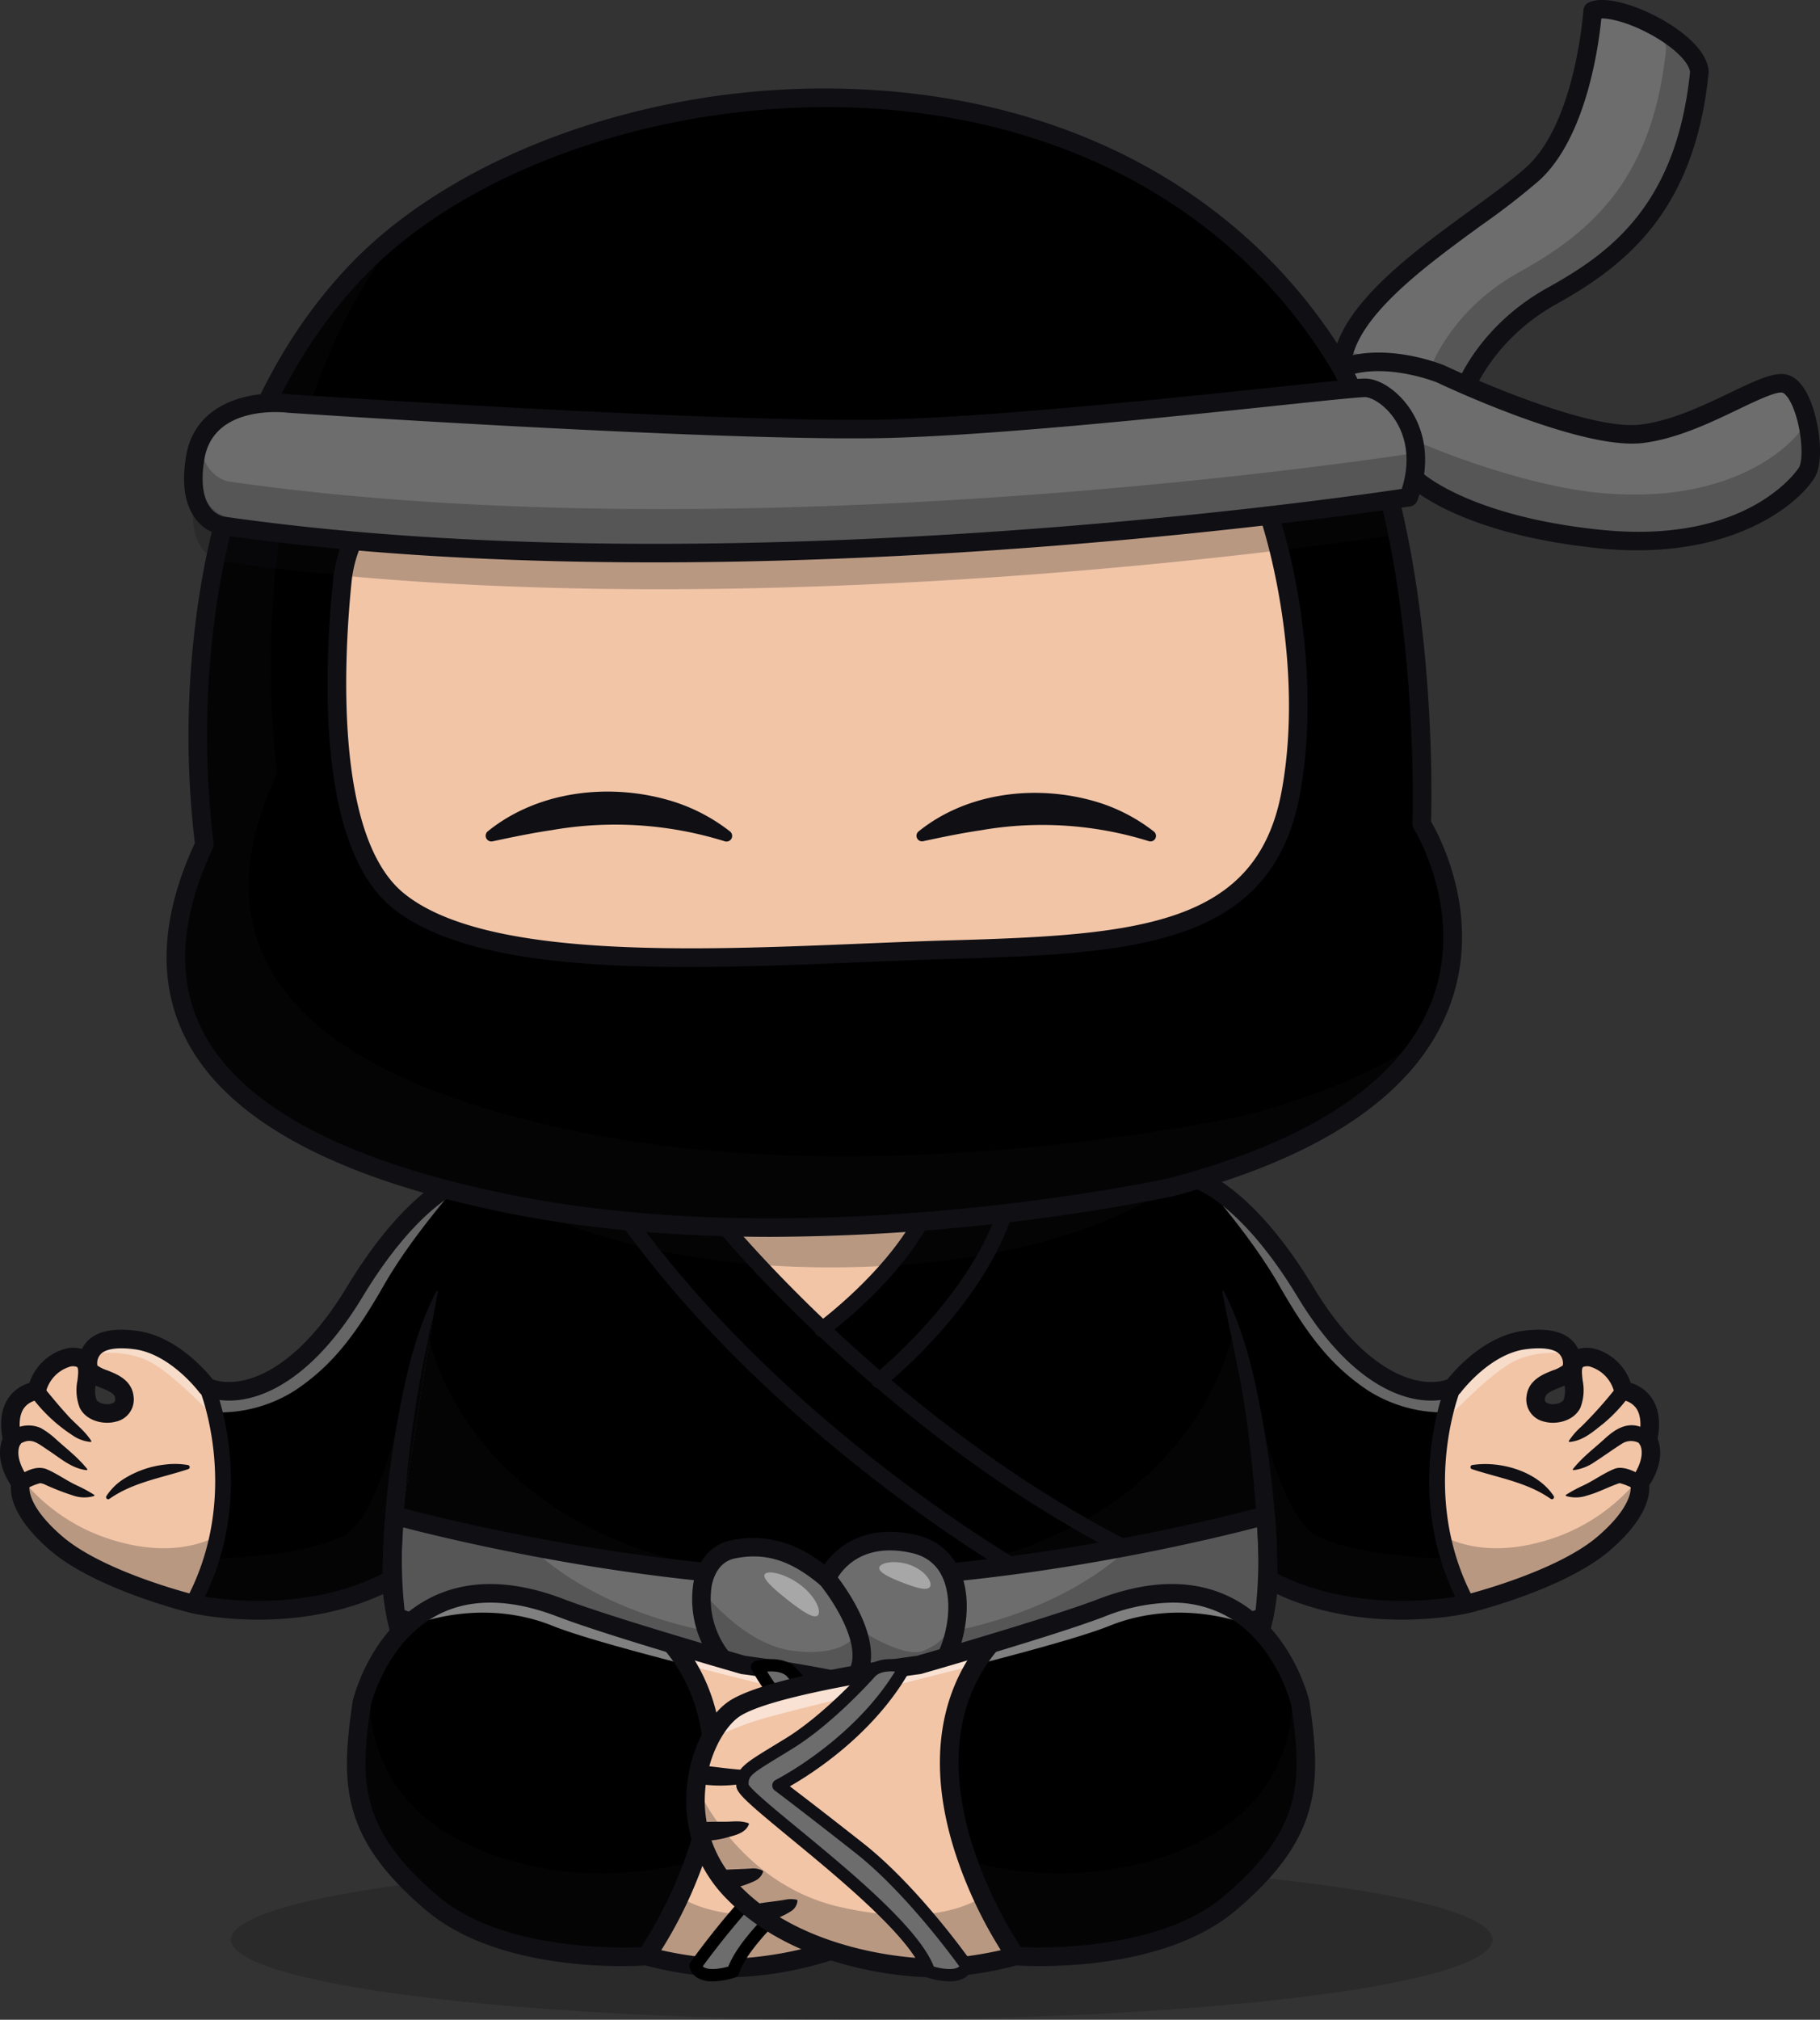 <?xml version="1.0" encoding="UTF-8"?>
<svg xmlns="http://www.w3.org/2000/svg" width="381.687" height="423.312" viewBox="0 0 381.687 423.312">
  <rect x="0" y="0" width="381.687" height="423.312" fill="#333333" stroke="none"/>
  <g id="Group_15623" data-name="Group 15623" transform="translate(-704.08 -495.414)">
    <g id="Group_15497" data-name="Group 15497" transform="translate(752.538 885.148)" opacity="0.25">
      <ellipse id="Ellipse_5" data-name="Ellipse 5" cx="132.267" cy="16.789" rx="132.267" ry="16.789" transform="translate(0)" fill="#0f0f14"></ellipse>
    </g>
    <g id="Group_15622" data-name="Group 15622" transform="translate(704.08 495.414)">
      <g id="Group_15542" data-name="Group 15542" transform="translate(0 244.975)">
        <g id="Group_15513" data-name="Group 15513" transform="translate(1.929 1.944)">
          <g id="Group_15510" data-name="Group 15510">
            <g id="Group_15498" data-name="Group 15498" transform="translate(80.212 23.73)">
              <path id="Path_13943" data-name="Path 13943" d="M1296.407,2507.5l9.548-60.4C1296.407,2473.75,1296.407,2507.5,1296.407,2507.5Z" transform="translate(-1296.407 -2447.1)" fill="none"></path>
            </g>
            <g id="Group_15499" data-name="Group 15499" transform="translate(38.485 43.761)">
              <path id="Path_13944" data-name="Path 13944" d="M995.509,2637.015c11.778-21.911,3.757-43.45,3.019-45.323-.12-.048-.239-.1-.35-.147C998.179,2591.545,1007.835,2614.085,995.509,2637.015Z" transform="translate(-995.509 -2591.545)"></path>
            </g>
            <g id="Group_15509" data-name="Group 15509">
              <g id="Group_15500" data-name="Group 15500" transform="translate(38.497 87.543)">
                <path id="Path_13945" data-name="Path 13945" d="M995.591,2908.954h0c.3-.564.587-1.127.859-1.69C996.18,2907.827,995.887,2908.391,995.591,2908.954Z" transform="translate(-995.591 -2907.264)" fill="none"></path>
              </g>
              <g id="Group_15501" data-name="Group 15501" transform="translate(40.381 43.761)">
                <path id="Path_13946" data-name="Path 13946" d="M1009.18,2633.054c8.654-20.367,1.811-39.614,1.124-41.362-.12-.048-.239-.1-.35-.147C1009.954,2591.545,1018.23,2611.674,1009.18,2633.054Z" transform="translate(-1009.18 -2591.545)" fill="none"></path>
              </g>
              <g id="Group_15502" data-name="Group 15502" transform="translate(39.511 85.386)">
                <path id="Path_13947" data-name="Path 13947" d="M1003.727,2891.707c-.258.605-.537,1.212-.823,1.819C1003.191,2892.919,1003.468,2892.313,1003.727,2891.707Z" transform="translate(-1002.904 -2891.707)" fill="none"></path>
              </g>
              <g id="Group_15503" data-name="Group 15503" transform="translate(80.212 23.73)">
                <path id="Path_13948" data-name="Path 13948" d="M1296.407,2507.5l9.548-60.4C1296.407,2473.75,1296.407,2507.5,1296.407,2507.5Z" transform="translate(-1296.407 -2447.1)" fill="none"></path>
              </g>
              <g id="Group_15504" data-name="Group 15504" transform="translate(40.334 85.27)">
                <path id="Path_13949" data-name="Path 13949" d="M1008.887,2890.871c-.017.039-.031.077-.047.116C1008.857,2890.948,1008.871,2890.91,1008.887,2890.871Z" transform="translate(-1008.84 -2890.871)"></path>
              </g>
              <g id="Group_15505" data-name="Group 15505" transform="translate(0 33.723)">
                <path id="Path_13950" data-name="Path 13950" d="M757.5,2572.643c.286-.607.565-1.213.823-1.819.017-.039.031-.077.047-.116,9.05-21.38.774-41.509.774-41.509.11.051.23.1.35.147-.034-.087-.058-.147-.058-.147s-6.409-8.7-14.9-9.821-10.167,2.336-9.99,5.451,7.161,2.336,7.6,6.576-6.213,4.24-7.615,1.3.985-7.009-.872-9-8.221-.173-9.9,6.316c0,0-7.25.606-5.128,10.3,0,0-2.3,3.288,1.769,9.085,0,0-1.68,4.759,7.514,12.633s28.555,12.633,28.555,12.633l.012,0c.3-.563.589-1.127.859-1.69C757.4,2572.869,757.445,2572.756,757.5,2572.643Z" transform="translate(-717.988 -2519.162)" fill="#f2c5a7"></path>
              </g>
              <g id="Group_15506" data-name="Group 15506" transform="translate(38.278 89.233)">
                <path id="Path_13951" data-name="Path 13951" d="M994.014,2919.883c.077-.143.144-.287.219-.43h0C994.157,2919.6,994.091,2919.74,994.014,2919.883Z" transform="translate(-994.014 -2919.453)"></path>
              </g>
              <g id="Group_15507" data-name="Group 15507" transform="translate(39.356 87.205)">
                <path id="Path_13952" data-name="Path 13952" d="M1001.944,2904.823c-.053.113-.1.226-.155.339C1001.843,2905.049,1001.891,2904.936,1001.944,2904.823Z" transform="translate(-1001.789 -2904.823)"></path>
              </g>
              <g id="Group_15508" data-name="Group 15508" transform="translate(38.497)">
                <path id="Path_13953" data-name="Path 13953" d="M1262.921,2365.211c-12.326-22.93-2.961-45.47-2.961-45.47-4.774,2.206-17.9,1.774-30.986-19.858s-23.522-23.9-23.522-23.9c-18.572,6.9-76.2,9.886-76.2,9.886s-57.627-2.985-76.2-9.886c0,0-10.439,2.271-23.523,23.9-12.781,21.131-25.878,22.031-30.928,20,.688,1.748,7.531,20.994-1.124,41.362-.016.039-.031.077-.047.116-.259.605-.536,1.212-.823,1.819-.053.113-.1.226-.155.339-.271.563-.562,1.127-.859,1.69.263.062,22.382,5.213,41.715-5.108,0,0,0-33.745,9.548-60.4l-9.548,60.4s-1.414,57.281,87.7,57.281h8.487c89.113,0,87.7-57.281,87.7-57.281C1240.643,2370.489,1262.921,2365.211,1262.921,2365.211Z" transform="translate(-995.596 -2275.98)"></path>
              </g>
            </g>
          </g>
          <g id="Group_15511" data-name="Group 15511" transform="translate(299.455 33.723)">
            <path id="Path_13954" data-name="Path 13954" d="M2921.6,2540.318c2.122-9.691-5.128-10.3-5.128-10.3-1.68-6.49-8.045-8.306-9.9-6.316s.53,6.057-.872,9-8.057,2.942-7.615-1.3,7.426-3.461,7.6-6.576-1.5-6.576-9.99-5.451-14.9,9.821-14.9,9.821-9.365,22.54,2.961,45.47c0,0,19.361-4.759,28.555-12.633s7.514-12.633,7.514-12.633C2923.9,2543.606,2921.6,2540.318,2921.6,2540.318Z" transform="translate(-2877.393 -2519.162)" fill="#f2c5a7"></path>
          </g>
          <g id="Group_15512" data-name="Group 15512" transform="translate(80.212 23.73)">
            <path id="Path_13955" data-name="Path 13955" d="M1305.955,2447.1c-9.548,26.65-9.548,60.4-9.548,60.4Z" transform="translate(-1296.407 -2447.1)"></path>
          </g>
        </g>
        <g id="Group_15514" data-name="Group 15514" transform="translate(253.555 4.129)" opacity="0.4">
          <path id="Path_13956" data-name="Path 13956" d="M2607.3,2326.3s-6.619-.973-11.746,2.142-11.11,9.669-11.461,9.734a6.7,6.7,0,0,0-1.129.454,29.568,29.568,0,0,1-17.154-4.585c-8.047-5.365-12.892-12.027-18.69-22.151s-14.883-20.161-14.623-20.161,9.738,4.586,20.833,21.718,18.054,18.254,21.713,20.03,9.531-.505,9.531-.505,5.657-7.259,12.666-9.011S2608.015,2324.875,2607.3,2326.3Z" transform="translate(-2532.494 -2291.735)" fill="#fff"></path>
        </g>
        <g id="Group_15515" data-name="Group 15515" transform="translate(20.306 4.129)" opacity="0.4">
          <path id="Path_13957" data-name="Path 13957" d="M850.594,2326.3s6.619-.973,11.746,2.142,11.11,9.669,11.461,9.734a6.7,6.7,0,0,1,1.128.454,29.568,29.568,0,0,0,17.154-4.585c8.047-5.365,12.892-12.027,18.69-22.151s14.883-20.161,14.623-20.161-9.738,4.586-20.833,21.718-18.054,18.254-21.713,20.03-9.531-.505-9.531-.505-5.657-7.259-12.666-9.011S849.88,2324.875,850.594,2326.3Z" transform="translate(-850.508 -2291.735)" fill="#fff"></path>
        </g>
        <g id="Group_15516" data-name="Group 15516" transform="translate(152.559 10.974)">
          <path id="Path_13958" data-name="Path 13958" d="M1821.444,2361.271s-6.77-6.62-10.571-10.848-6.671-7.6-6.671-7.6l.348-1.73s15.138.727,20.581.823,19.005-.823,19.005-.823l.019,1.2a117.911,117.911,0,0,1-9.085,11.615,62.614,62.614,0,0,1-10.207,9.213l-2.032-.515Z" transform="translate(-1804.202 -2341.097)" fill="#f2c5a7"></path>
        </g>
        <g id="Group_15517" data-name="Group 15517" transform="translate(82.315 72.647)">
          <path id="Path_13959" data-name="Path 13959" d="M1480.774,2785.829s-45.512,12.794-91.342,13.4c-45.829-.6-91.342-13.4-91.342-13.4a97.875,97.875,0,0,0,.318,21.222c27.3,10.784,71.124,12.614,87.7,12.913v.054s1.187.01,3.322-.008c2.135.019,3.322.008,3.322.008v-.054c16.578-.3,60.4-2.129,87.7-12.913A97.843,97.843,0,0,0,1480.774,2785.829Z" transform="translate(-1297.665 -2785.829)" fill="#6d6d6d"></path>
        </g>
        <g id="Group_15518" data-name="Group 15518" transform="translate(5.21 32.967)" opacity="0.25">
          <path id="Path_13960" data-name="Path 13960" d="M742.164,2533.076a39.339,39.339,0,0,0,19.642,11.931c12.979,3.461,20.334-1.471,20.334-1.471l-1.471,4.932s19.252-.476,27.689-4.759,13.316-31.705,17.431-44.017c0,0,7.113,50.585,81.411,53.012,0,0-41.8-2.859-62-7.338s-24.559-5.6-24.559-5.6l-1.509,1.6-.519,9.215s0,2.6-.779,2.855a65.587,65.587,0,0,1-30.587,5.84c-17.219-.952-37.421-12.373-37.421-12.373S739.222,2538.624,742.164,2533.076Z" transform="translate(-741.648 -2499.692)" fill="#0f0f14"></path>
        </g>
        <g id="Group_15519" data-name="Group 15519" transform="translate(177.404 32.967)" opacity="0.25">
          <path id="Path_13961" data-name="Path 13961" d="M2148.4,2533.076a39.339,39.339,0,0,1-19.641,11.931c-12.979,3.461-20.334-1.471-20.334-1.471l1.471,4.932s-19.252-.476-27.688-4.759-13.316-31.705-17.431-44.017c0,0-7.113,50.585-81.411,53.012,0,0,41.8-2.859,62-7.338s24.56-5.6,24.56-5.6l1.509,1.6.519,9.215s0,2.6.779,2.855a65.587,65.587,0,0,0,30.587,5.84c17.219-.952,37.421-12.373,37.421-12.373S2151.34,2538.624,2148.4,2533.076Z" transform="translate(-1983.363 -2499.692)" fill="#0f0f14"></path>
        </g>
        <g id="Group_15520" data-name="Group 15520" transform="translate(82.691 73.35)" opacity="0.25">
          <path id="Path_13962" data-name="Path 13962" d="M1481.125,2790.9l-26.736,6s-17.847,19.875-60.926,19.875h-3.39c-43.079,0-60.926-19.875-60.926-19.875l-26.737-6-2.033,1.3.367,19.221s2.1.8,2.38.9.513.185,22.691,6.059,65.953,6,65.953,6,43.775-.122,65.953-6,22.407-5.955,22.691-6.059,2.38-.9,2.38-.9l.367-19.221Z" transform="translate(-1300.376 -2790.898)" fill="#0f0f14"></path>
        </g>
        <g id="Group_15521" data-name="Group 15521" transform="translate(100.213 1.944)" opacity="0.25">
          <path id="Path_13963" data-name="Path 13963" d="M1426.726,2275.98s23.141,18.711,73.87,18.711,71.832-17.342,71.832-17.342-44.664,8.484-72.426,8.484S1430.533,2278.208,1426.726,2275.98Z" transform="translate(-1426.726 -2275.98)" fill="#0f0f14"></path>
        </g>
        <g id="Group_15522" data-name="Group 15522" transform="translate(85.676 101.125)" opacity="0.25">
          <path id="Path_13964" data-name="Path 13964" d="M1411.855,3020.261h-3.093c-44.661,0-86.859-29.073-86.859-29.073,1.976,7.008,5.537,15.921,25.612,29.246s61.248,12.979,61.248,12.979v0l3.093,0s41.173.346,61.248-12.979,23.635-22.238,25.612-29.246C1498.715,2991.188,1456.516,3020.261,1411.855,3020.261Z" transform="translate(-1321.903 -2991.188)" fill="#0f0f14"></path>
        </g>
        <g id="Group_15523" data-name="Group 15523" transform="translate(256.319 25.534)">
          <path id="Path_13965" data-name="Path 13965" d="M2560.188,2506.628a296.665,296.665,0,0,0-2.239-30.323c-1.15-10.172-3.6-19.938-5.517-30.018a.164.164,0,0,1,.3-.109c4.809,9.2,6.8,19.507,8.609,29.627a199.354,199.354,0,0,1,2.731,30.823,1.945,1.945,0,0,1-3.889,0Z" transform="translate(-2552.428 -2446.092)" fill="#0f0f14"></path>
        </g>
        <g id="Group_15526" data-name="Group 15526">
          <g id="Group_15524" data-name="Group 15524">
            <path id="Path_13966" data-name="Path 13966" d="M882.406,2407.256h-8.487c-33.686,0-58.605-8.035-74.065-23.881a54.13,54.13,0,0,1-15.428-32.285c-19.132,8.809-39.485,4.149-40.381,3.937-.825-.2-19.934-4.966-29.371-13.048-7.759-6.644-8.459-11.546-8.291-13.661-3.1-4.8-2.379-8.264-1.762-9.788-.677-3.644-.206-6.593,1.4-8.773a8.092,8.092,0,0,1,4.237-2.932,10.983,10.983,0,0,1,7.415-7.12,6.61,6.61,0,0,1,3.6.013,6.149,6.149,0,0,1,1.383-1.885c2.071-1.92,5.392-2.547,10.153-1.916,8.157,1.082,14.368,8.272,15.868,10.156,4.851,1.858,16.373.109,28.1-19.272,13.363-22.094,24.313-24.7,24.773-24.8a1.951,1.951,0,0,1,1.091.077c17.721,6.584,72.8,9.615,75.522,9.76,2.724-.146,57.8-3.176,75.522-9.76a1.951,1.951,0,0,1,1.09-.077c.46.1,11.409,2.7,24.773,24.8,11.723,19.381,23.245,21.13,28.1,19.272,1.5-1.884,7.71-9.075,15.868-10.156,4.76-.63,8.082,0,10.153,1.916a6.153,6.153,0,0,1,1.383,1.885,6.609,6.609,0,0,1,3.6-.013,10.982,10.982,0,0,1,7.416,7.12,8.094,8.094,0,0,1,4.238,2.932c1.609,2.18,2.081,5.129,1.4,8.773.617,1.524,1.335,4.985-1.761,9.788.168,2.115-.532,7.016-8.291,13.661-9.437,8.082-28.547,12.846-29.356,13.045-.912.215-21.265,4.877-40.4-3.934a54.133,54.133,0,0,1-15.428,32.285C941.011,2399.222,916.092,2407.256,882.406,2407.256Zm-96.185-61.171a1.945,1.945,0,0,1,1.944,1.993c0,.171-.2,17.594,14.54,32.649,14.707,15.022,38.667,22.639,71.215,22.639h8.487c32.6,0,56.581-7.639,71.281-22.707,14.73-15.1,14.477-32.408,14.473-32.581a1.944,1.944,0,0,1,2.859-1.763c18.543,9.9,40.149,4.979,40.364,4.928.172-.042,19.005-4.74,27.737-12.218,7.357-6.3,7-10.117,6.927-10.551a1.668,1.668,0,0,1,.26-1.721c3.132-4.464,1.79-6.808,1.732-6.906a1.58,1.58,0,0,1-.271-1.478c.6-2.745.4-4.912-.57-6.264a4.34,4.34,0,0,0-2.842-1.681,1.976,1.976,0,0,1-1.7-1.448,7.383,7.383,0,0,0-4.811-5.458,2.347,2.347,0,0,0-1.787-.018c-.354.38-.2,1.67-.07,2.809a10.216,10.216,0,0,1-.467,5.7c-1.318,2.763-5,3.667-7.652,2.92a4.731,4.731,0,0,1-3.652-5.257c.359-3.449,3.464-4.667,5.518-5.473a7.063,7.063,0,0,0,2.093-1.05,2.822,2.822,0,0,0-.811-2.462c-1.119-1.04-3.6-1.364-7-.912-7.546,1-13.529,8.968-13.588,9.049a1.957,1.957,0,0,1-.748.609c-6.094,2.817-20,1.646-33.466-20.616-10.808-17.868-19.7-22.072-21.817-22.857-19.235,6.761-73.8,9.654-76.14,9.775q-.1,0-.2,0c-2.339-.121-56.908-3.015-76.143-9.776-2.077.771-10.987,4.957-21.815,22.858-13.465,22.26-27.371,23.433-33.465,20.616a1.947,1.947,0,0,1-.749-.612c-.058-.078-6.041-8.047-13.587-9.046-3.393-.451-5.878-.127-7,.912a2.828,2.828,0,0,0-.8,2.5,7.869,7.869,0,0,0,2.077,1.011c2.054.806,5.159,2.024,5.518,5.473a4.73,4.73,0,0,1-3.652,5.257c-2.654.746-6.335-.157-7.652-2.92a10.221,10.221,0,0,1-.467-5.7c.133-1.138.284-2.429-.071-2.81a2.365,2.365,0,0,0-1.786.02,7.382,7.382,0,0,0-4.811,5.457,1.944,1.944,0,0,1-1.721,1.451,4.341,4.341,0,0,0-2.82,1.679c-.974,1.353-1.171,3.519-.57,6.264a1.694,1.694,0,0,1-.306,1.529c-.024.046-1.365,2.39,1.766,6.854a1.666,1.666,0,0,1,.261,1.721c-.07.434-.43,4.251,6.927,10.551,8.742,7.487,27.565,12.176,27.755,12.222s21.8,4.968,40.347-4.932A1.945,1.945,0,0,1,786.221,2346.086Zm259.846-17.569Zm-335.809,0Zm321.942-21.124c-.358.155-.712.294-1.043.424-2.009.789-2.968,1.269-3.071,2.257-.047.448-.018.869.838,1.111,1.252.349,2.77-.184,3.089-.852A5.854,5.854,0,0,0,1032.2,2307.394Zm-308.076,0a5.854,5.854,0,0,0,.187,2.94c.319.669,1.838,1.2,3.088.852.856-.241.885-.663.838-1.111-.1-.989-1.061-1.468-3.07-2.257C724.836,2307.688,724.483,2307.549,724.125,2307.394Z" transform="translate(-704.08 -2261.961)" fill="#0f0f14"></path>
          </g>
          <g id="Group_15525" data-name="Group 15525" transform="translate(80.196 25.537)">
            <path id="Path_13967" data-name="Path 13967" d="M1282.385,2506.645a199.312,199.312,0,0,1,2.731-30.823c1.812-10.12,3.8-20.432,8.609-29.627a.165.165,0,0,1,.3.109c-.9,5.1-2.084,10.007-3.084,14.99a248.6,248.6,0,0,0-3.944,30.182c-.342,5.047-.637,10.172-.729,15.209a1.945,1.945,0,0,1-3.888-.04Z" transform="translate(-1282.385 -2446.112)" fill="#0f0f14"></path>
          </g>
        </g>
        <g id="Group_15527" data-name="Group 15527" transform="translate(299.723 44.083)">
          <path id="Path_13968" data-name="Path 13968" d="M2873.448,2628.562a1.619,1.619,0,0,1-1.428-.853c-12.547-23.339-3.426-45.91-3.031-46.859a1.62,1.62,0,0,1,2.993,1.242h0c-.09.219-8.906,22.137,2.892,44.083a1.62,1.62,0,0,1-1.426,2.388Z" transform="translate(-2865.418 -2579.849)" fill="#0f0f14"></path>
        </g>
        <g id="Group_15528" data-name="Group 15528" transform="translate(328.363 62.665)">
          <path id="Path_13969" data-name="Path 13969" d="M3086.528,2718.449a11.1,11.1,0,0,0-3.287-1.4c-2.249.737-4.477,1.975-6.812,2.594a7.138,7.138,0,0,1-4.382.114.15.15,0,0,1-.028-.269,30.592,30.592,0,0,1,3.609-1.95c2.223-1.032,4.177-2.517,6.5-3.469,1.339-.549,3.042.03,4.15.538,1.292.618,3.55,1.591,2.453,3.369a1.623,1.623,0,0,1-2.2.477Z" transform="translate(-3071.948 -2713.843)" fill="#0f0f14"></path>
        </g>
        <g id="Group_15529" data-name="Group 15529" transform="translate(308.387 61.875)">
          <path id="Path_13970" data-name="Path 13970" d="M2928.249,2708.353c5.948-.934,13.677,1.309,17.108,6.5a.442.442,0,0,1-.639.582c-4.947-3.47-10.87-4.368-16.508-6.219a.447.447,0,0,1,.039-.863Z" transform="translate(-2927.896 -2708.147)" fill="#0f0f14"></path>
        </g>
        <g id="Group_15530" data-name="Group 15530" transform="translate(329.845 53.739)">
          <path id="Path_13971" data-name="Path 13971" d="M3097.265,2653.743a3.538,3.538,0,0,0-4.342-.392c-1.924,1.21-3.728,2.547-5.685,3.8a9.969,9.969,0,0,1-4.447,1.74.148.148,0,0,1-.129-.237c2.015-2.529,4.321-4.21,6.667-6.357,2.165-1.979,4.612-3.574,7.625-2.441a7.237,7.237,0,0,1,2.529,1.526,1.62,1.62,0,0,1-2.218,2.363Z" transform="translate(-3082.629 -2649.477)" fill="#0f0f14"></path>
        </g>
        <g id="Group_15531" data-name="Group 15531" transform="translate(329.004 44.927)">
          <path id="Path_13972" data-name="Path 13972" d="M3089.336,2588.489a31.992,31.992,0,0,1-5.518,5.912c-2.132,1.671-4.226,3.6-7.09,3.854a.151.151,0,0,1-.138-.229,14.373,14.373,0,0,1,2.6-2.982,88.48,88.48,0,0,0,7.525-8.456,1.621,1.621,0,0,1,2.623,1.9Z" transform="translate(-3076.567 -2585.938)" fill="#0f0f14"></path>
        </g>
        <g id="Group_15532" data-name="Group 15532" transform="translate(38.793 44.085)">
          <path id="Path_13973" data-name="Path 13973" d="M985.441,2628.571a1.62,1.62,0,0,1-1.426-2.388c11.8-21.946,2.982-43.864,2.892-44.083a1.62,1.62,0,0,1,2.993-1.242c.395.949,9.516,23.52-3.031,46.859A1.619,1.619,0,0,1,985.441,2628.571Z" transform="translate(-983.822 -2579.861)" fill="#0f0f14"></path>
        </g>
        <g id="Group_15533" data-name="Group 15533" transform="translate(2.746 62.675)">
          <path id="Path_13974" data-name="Path 13974" d="M724.6,2715.79c1.777-1.084,3.938-2.389,6.157-1.66,2.322.952,4.276,2.438,6.5,3.469a30.547,30.547,0,0,1,3.609,1.95.15.15,0,0,1-.028.269,7.139,7.139,0,0,1-4.382-.114,51.452,51.452,0,0,1-5.866-2.274,3.425,3.425,0,0,0-1.024-.31,11.817,11.817,0,0,0-3.256,1.422,1.621,1.621,0,0,1-1.707-2.752Z" transform="translate(-723.883 -2713.918)" fill="#0f0f14"></path>
        </g>
        <g id="Group_15534" data-name="Group 15534" transform="translate(22.251 61.853)">
          <path id="Path_13975" data-name="Path 13975" d="M881.75,2709.083c-5.638,1.85-11.561,2.749-16.508,6.219a.44.44,0,0,1-.639-.582,11.974,11.974,0,0,1,3.408-3.438,20.484,20.484,0,0,1,8.955-3.17,16.387,16.387,0,0,1,4.745.108.444.444,0,0,1,.039.863Z" transform="translate(-864.538 -2707.991)" fill="#0f0f14"></path>
        </g>
        <g id="Group_15535" data-name="Group 15535" transform="translate(0.945 53.757)">
          <path id="Path_13976" data-name="Path 13976" d="M711.419,2651.492a6.426,6.426,0,0,1,7.086-1.324,16.951,16.951,0,0,1,3.067,2.24c2.346,2.147,4.651,3.827,6.667,6.356a.148.148,0,0,1-.129.237c-3.26-.365-5.674-2.669-8.274-4.319-2.439-1.671-3.7-2.739-6.406-.683a1.612,1.612,0,0,1-2.011-2.506Z" transform="translate(-710.897 -2649.606)" fill="#0f0f14"></path>
        </g>
        <g id="Group_15536" data-name="Group 15536" transform="translate(6.1 44.932)">
          <path id="Path_13977" data-name="Path 13977" d="M750.986,2586.613c1.411,1.736,3.374,4.126,4.871,5.746,1.723,2.031,3.748,3.362,5.249,5.688a.151.151,0,0,1-.136.233,7.913,7.913,0,0,1-3.847-1.437,33.241,33.241,0,0,1-8.76-8.327,1.621,1.621,0,0,1,2.623-1.9Z" transform="translate(-748.071 -2585.969)" fill="#0f0f14"></path>
        </g>
        <g id="Group_15537" data-name="Group 15537" transform="translate(80.367 70.703)">
          <path id="Path_13978" data-name="Path 13978" d="M1379.679,2809.892c-.565,0-1.36,0-2.363-.012-2.123.021-3.322.008-3.322.008a1.962,1.962,0,0,1-.472-.062c-17.73-.34-60.74-2.3-87.927-13.041a1.946,1.946,0,0,1-1.209-1.525,98.953,98.953,0,0,1-.329-21.693,1.944,1.944,0,0,1,2.461-1.683c.453.127,45.807,12.732,90.841,13.325,44.983-.593,90.337-13.2,90.79-13.325a1.944,1.944,0,0,1,2.461,1.683,98.906,98.906,0,0,1-.329,21.693,1.945,1.945,0,0,1-1.209,1.525c-27.2,10.743-70.221,12.7-87.94,13.041a1.828,1.828,0,0,1-.459.062S1380.33,2809.892,1379.679,2809.892Zm-2.363-3.9c1.384.012,2.365.012,2.887.01a1.856,1.856,0,0,1,.418-.055c17-.307,59.061-2.129,85.952-12.362a99.482,99.482,0,0,0,.359-17.35c-9.807,2.558-49.793,12.339-89.572,12.863-39.824-.524-79.815-10.3-89.623-12.863a99.473,99.473,0,0,0,.359,17.35c26.892,10.233,68.953,12.055,85.952,12.362a1.955,1.955,0,0,1,.429.055C1375,2806,1375.965,2806,1377.317,2805.992Z" transform="translate(-1283.619 -2771.812)" fill="#0f0f14"></path>
        </g>
        <g id="Group_15538" data-name="Group 15538" transform="translate(148.702 8.525)">
          <path id="Path_13979" data-name="Path 13979" d="M1863.429,2395.878a1.608,1.608,0,0,1-.74-.18c-50.742-26.134-85.6-69.2-85.942-69.629a1.62,1.62,0,0,1,2.529-2.026c.342.427,34.788,42.967,84.9,68.775a1.62,1.62,0,0,1-.743,3.061Z" transform="translate(-1776.391 -2323.436)" fill="#0f0f14"></path>
        </g>
        <g id="Group_15539" data-name="Group 15539" transform="translate(128.125 6.435)">
          <path id="Path_13980" data-name="Path 13980" d="M1712.122,2386.672a1.609,1.609,0,0,1-.809-.217c-.509-.294-51.243-29.908-83.018-75.545a1.62,1.62,0,1,1,2.66-1.851c31.351,45.029,81.476,74.3,81.979,74.59a1.62,1.62,0,0,1-.812,3.023Z" transform="translate(-1628.005 -2308.364)" fill="#0f0f14"></path>
        </g>
        <g id="Group_15540" data-name="Group 15540" transform="translate(170.767 9.48)">
          <path id="Path_13981" data-name="Path 13981" d="M1937.124,2356.1a1.62,1.62,0,0,1-.957-2.928c.135-.1,13.537-9.975,20.292-22.02a1.62,1.62,0,1,1,2.826,1.584c-7.105,12.672-20.634,22.635-21.206,23.052A1.616,1.616,0,0,1,1937.124,2356.1Z" transform="translate(-1935.503 -2330.32)" fill="#0f0f14"></path>
        </g>
        <g id="Group_15541" data-name="Group 15541" transform="translate(182.705 7.774)">
          <path id="Path_13982" data-name="Path 13982" d="M2023.208,2356.263a1.62,1.62,0,0,1-1.006-2.891c.193-.152,19.339-15.451,25.831-34.261a1.62,1.62,0,0,1,3.063,1.058c-6.807,19.72-26.068,35.1-26.885,35.746A1.614,1.614,0,0,1,2023.208,2356.263Z" transform="translate(-2021.587 -2318.02)" fill="#0f0f14"></path>
        </g>
      </g>
      <g id="Group_15572" data-name="Group 15572" transform="translate(34.937 0)">
        <g id="Group_15547" data-name="Group 15547" transform="translate(244.479)">
          <g id="Group_15543" data-name="Group 15543" transform="translate(1.944 1.929)">
            <path id="Path_13983" data-name="Path 13983" d="M2758.453,589.909s4.078-12.388,18.73-20.523,28.059-19.133,30.853-46.886c-.446-6.7-17.671-15.021-22.378-12.812,0,0-1.561,24.094-12.5,34.085s-39.046,25.025-40.147,40.3" transform="translate(-2733.009 -509.324)" fill="#6d6d6d"></path>
          </g>
          <g id="Group_15545" data-name="Group 15545" transform="translate(1.945 5.248)">
            <g id="Group_15544" data-name="Group 15544" opacity="0.25">
              <path id="Path_13984" data-name="Path 13984" d="M2751.479,605.608s4.078-12.388,18.73-20.523,28.059-19.133,30.853-46.886c-.107-1.61-1.189-3.313-2.826-4.941,5.034,2.646,9.574,6.458,9.8,9.856-2.795,27.754-16.2,38.752-30.853,46.886s-18.73,20.523-18.73,20.523l-25.443-5.835a14.473,14.473,0,0,1,.616-3.175Z" transform="translate(-2733.01 -533.258)" fill="#0f0f14"></path>
            </g>
          </g>
          <g id="Group_15546" data-name="Group 15546">
            <path id="Path_13985" data-name="Path 13985" d="M2746.375,579.87a1.946,1.946,0,0,1-1.846-2.551c.176-.535,4.49-13.207,19.633-21.615,12.934-7.18,26.967-17.187,29.844-45.2-.25-1.986-3.06-4.822-7.23-7.281-4.842-2.855-9.253-3.991-11.377-3.944-.535,5.5-3.084,24.879-13.008,33.941a151.653,151.653,0,0,1-12.035,9.326c-11.917,8.673-26.748,19.466-27.484,29.68a1.944,1.944,0,1,1-3.879-.279c.866-12.016,16.507-23.4,29.074-32.544,4.526-3.294,8.8-6.4,11.7-9.053,10.229-9.341,11.858-32.542,11.873-32.775a1.948,1.948,0,0,1,1.114-1.634c3.568-1.672,10.793.865,16,3.933,3.284,1.936,8.84,5.877,9.148,10.511a1.919,1.919,0,0,1-.006.324c-2.878,28.589-17.006,40.153-31.844,48.391-13.751,7.635-17.789,19.318-17.828,19.435A1.949,1.949,0,0,1,2746.375,579.87Z" transform="translate(-2718.987 -495.414)" fill="#0f0f14"></path>
          </g>
        </g>
        <g id="Group_15552" data-name="Group 15552" transform="translate(244.183 73.899)">
          <g id="Group_15548" data-name="Group 15548" transform="translate(2.207 2.181)">
            <path id="Path_13986" data-name="Path 13986" d="M2748.522,1068.576s10.091,9.5,38.57,12.371,41.289-10.322,43.35-14.1-.347-17.27-4.65-18.456-17.531,8.991-30.091,10.493-42.12-12.552-42.12-12.552-2.62-2.211-9.252-2.292a53.068,53.068,0,0,0-11.564,1.077l.906,4.423" transform="translate(-2732.766 -1044.035)" fill="#6d6d6d"></path>
          </g>
          <g id="Group_15549" data-name="Group 15549">
            <path id="Path_13987" data-name="Path 13987" d="M2781.114,1069.742a79.191,79.191,0,0,1-7.926-.408c-28.806-2.9-39.277-12.484-39.709-12.891a1.944,1.944,0,0,1,2.661-2.836c.155.142,10.213,9.117,37.437,11.857,31.119,3.125,41.359-12.934,41.448-13.1,1-1.83.536-8.313-1.321-12.692-.9-2.117-1.768-2.856-2.139-2.959-1.273-.348-5.709,1.777-9.274,3.487-5.77,2.767-12.951,6.211-20.069,7.062-12.826,1.535-41.28-11.824-43.13-12.7-.692-.274-10.233-3.942-18.186-1.573l-.173,2.465a1.944,1.944,0,1,1-3.879-.272l.263-3.753a1.944,1.944,0,0,1,1.244-1.679c9.868-3.784,21.752,1.026,22.253,1.232.031.013.063.027.094.042.291.138,29.2,13.79,41.054,12.377,6.478-.775,13.337-4.065,18.849-6.708,5.407-2.593,9.314-4.47,11.99-3.73,1.867.515,3.444,2.261,4.686,5.189,2.049,4.83,2.978,12.73,1.155,16.073C2816.058,1058.594,2804.433,1069.742,2781.114,1069.742Z" transform="translate(-2716.848 -1028.306)" fill="#0f0f14"></path>
          </g>
          <g id="Group_15551" data-name="Group 15551" transform="translate(17.805 13.801)">
            <g id="Group_15550" data-name="Group 15550" opacity="0.25">
              <path id="Path_13988" data-name="Path 13988" d="M2883.3,1143.377c28.48,2.867,41.288-10.322,43.349-14.1a5.41,5.41,0,0,0,.494-1.451c1.1,4.247,1.3,9.144.178,11.191-2.061,3.779-14.869,16.968-43.349,14.1s-38.571-12.371-38.571-12.371l-.159-3.828c1.506-.956.714-4.1.714-4.1C2852.047,1135.529,2869.211,1141.959,2883.3,1143.377Z" transform="translate(-2845.242 -1127.824)" fill="#0f0f14"></path>
            </g>
          </g>
        </g>
        <g id="Group_15553" data-name="Group 15553" transform="translate(1.938 20.488)">
          <path id="Path_13989" data-name="Path 13989" d="M1178.622,871.514s-73.851,16.374-138.094,3.606S959.334,835,975.988,799.665c0,0-11.478-75.147,32.179-120.449s159.575-57.446,206.018,20.14c19.305,34.742,17.1,96.024,17.1,96.024S1265,848.827,1178.622,871.514Z" transform="translate(-969.992 -643.154)"></path>
        </g>
        <g id="Group_15558" data-name="Group 15558" transform="translate(3.802 19.817)">
          <g id="Group_15554" data-name="Group 15554" transform="translate(0 166.18)" opacity="0.4">
            <path id="Path_13990" data-name="Path 13990" d="M983.432,1837.917c.137-.3.271-.6.412-.9,0,0-.019-.128-.05-.352C983.667,1837.084,983.549,1837.5,983.432,1837.917Z" transform="translate(-983.432 -1836.665)" fill="#fff"></path>
          </g>
          <g id="Group_15555" data-name="Group 15555" transform="translate(261.266 165.101)" opacity="0.4">
            <path id="Path_13991" data-name="Path 13991" d="M2867.455,1858.291c5.778-10.769,5.231-21.469,3.285-29.413C2872.555,1837.113,2872.974,1847.91,2867.455,1858.291Z" transform="translate(-2867.455 -1828.878)" fill="#fff"></path>
          </g>
          <g id="Group_15556" data-name="Group 15556" transform="translate(257.349 110.1)" opacity="0.4">
            <path id="Path_13992" data-name="Path 13992" d="M2839.205,1432.265a302.694,302.694,0,0,1,2.078,42.126,47.766,47.766,0,0,1,5.125,12.875,54.781,54.781,0,0,0-5.095-14.029A218.994,218.994,0,0,0,2839.205,1432.265Z" transform="translate(-2839.205 -1432.265)" fill="#fff"></path>
          </g>
          <g id="Group_15557" data-name="Group 15557" transform="translate(10.837)" opacity="0.4">
            <path id="Path_13993" data-name="Path 13993" d="M1087.053,674.38c-12.48,12.95-20.449,28.339-25.474,43.715a108.376,108.376,0,0,1,21.754-33.693c23.854-24.753,69.281-39.605,113.162-35.331a1.4,1.4,0,0,0-.127.306c-.913,3.275,10.236,9.23,24.9,13.3,13.12,3.643,24.6,4.541,27.534,2.346,15.974,9.022,33.758,21,44.263,38.548,3.6,6.472,7.571,13.429,9.751,20.657a169,169,0,0,1,5.272,24.189c-2.181-18.108-6.51-38.582-15.02-53.9C1246.628,616.934,1130.709,629.078,1087.053,674.38Z" transform="translate(-1061.579 -638.318)"></path>
          </g>
        </g>
        <g id="Group_15560" data-name="Group 15560" transform="translate(1.938 48.013)">
          <g id="Group_15559" data-name="Group 15559" opacity="0.25">
            <path id="Path_13994" data-name="Path 13994" d="M1055.813,1031.085c-64.242-12.768-81.194-40.123-64.541-75.455,0,0-10.441-68.366,26.479-113.992a88.241,88.241,0,0,0-9.584,8.537c-43.657,45.3-32.179,120.449-32.179,120.449-16.654,35.332.3,62.687,64.541,75.455s138.094-3.606,138.094-3.606c29.585-7.771,45.078-19.151,52.666-30.756-8.8,5.983-20.9,11.433-37.381,15.762C1193.907,1027.479,1120.055,1043.854,1055.813,1031.085Z" transform="translate(-969.992 -841.638)" fill="#0f0f14"></path>
          </g>
        </g>
        <g id="Group_15561" data-name="Group 15561" transform="translate(35.7 95.491)">
          <path id="Path_13995" data-name="Path 13995" d="M1237.076,1185.632a27.818,27.818,0,0,0-22.458,24.536c-1.9,18.673-3.371,54.8,11.631,67.056,20.576,16.812,76.574,11.418,116.118,10.317s65.666-3.157,71.149-32.9-4.984-64.155-8.682-66.809-46.024-1.968-88.872-1.932C1287.355,1185.926,1257.146,1181.82,1237.076,1185.632Z" transform="translate(-1213.452 -1184.01)" fill="#f2c5a7"></path>
        </g>
        <g id="Group_15562" data-name="Group 15562" transform="translate(0 18.535)">
          <path id="Path_13996" data-name="Path 13996" d="M1082.729,869.764c-17.778,0-36.6-1.288-54.617-4.868-36.568-7.268-59.5-19.651-68.148-36.806-5.859-11.619-5.193-25.362,1.979-40.854a190.142,190.142,0,0,1-.209-43.143c2.393-22.61,10.06-54.558,32.994-78.357,12.1-12.56,30.228-23.007,51.034-29.415a163.784,163.784,0,0,1,66.253-6.235c40.282,4.6,72.884,24.54,91.8,56.14,18.594,33.46,17.584,89.785,17.391,96.512,1.9,3.264,11.043,20.536,3.631,39.335-7.01,17.779-26.443,30.965-57.758,39.19l-.073.018A440.192,440.192,0,0,1,1082.729,869.764Zm11.719-236.775c-37.725,0-75.839,13.572-96.919,35.446-22.144,22.978-29.578,53.993-31.916,75.966a186.909,186.909,0,0,0,.26,42.84,1.946,1.946,0,0,1-.163,1.122c-6.868,14.571-7.632,27.348-2.273,37.976,8.084,16.031,30.1,27.721,65.433,34.744,62.55,12.431,135.3-3.164,137.259-3.589,30.027-7.894,48.563-20.291,55.09-36.846,7.345-18.628-3.508-36.185-3.619-36.36a1.941,1.941,0,0,1-.3-1.107c.022-.607,1.961-61.148-16.854-95.01-18.248-30.484-49.822-49.758-88.873-54.22A151,151,0,0,0,1094.448,632.989Zm72.137,226.395h0Z" transform="translate(-956.017 -629.071)" fill="#0f0f14"></path>
        </g>
        <g id="Group_15563" data-name="Group 15563" transform="translate(33.753 93.548)">
          <path id="Path_13997" data-name="Path 13997" d="M1275.074,1279.121c-25.945,0-49.816-2.384-62.149-12.461-15.526-12.686-14.393-48.525-12.335-68.758a29.944,29.944,0,0,1,24.03-26.25h0c13.209-2.509,30.57-1.654,48.951-.752,9.868.486,20.07.987,30.044.987h.252c7.228-.006,14.441-.03,21.456-.054,46.162-.16,65.291.01,68.552,2.351,4.789,3.436,15.01,38.645,9.461,68.741-2.7,14.629-10.341,23.739-24.057,28.667-12.463,4.479-28.839,5.263-48.951,5.823-5.852.163-11.989.417-18.486.686C1299.776,1278.6,1287.2,1279.121,1275.074,1279.121Zm-49.728-103.649a26.029,26.029,0,0,0-20.887,22.823c-1.593,15.664-3.717,53.388,10.927,65.353,16.952,13.85,60.945,12.03,96.295,10.567,6.511-.27,12.661-.524,18.539-.687,39.585-1.1,64.11-3.2,69.291-31.309,5.422-29.405-5.068-62.447-7.923-64.891-3.275-1.822-36.733-1.708-66.252-1.607-7.018.024-14.234.048-21.465.055h-.256c-10.071,0-20.319-.5-30.234-.992-18.143-.892-35.28-1.735-48.034.688Zm-.363-1.91h0Z" transform="translate(-1199.411 -1169.997)" fill="#0f0f14"></path>
        </g>
        <g id="Group_15564" data-name="Group 15564" transform="translate(5.608 81.286)">
          <path id="Path_13998" data-name="Path 13998" d="M1251.343,1104.506s-138.325,21.826-248.716,5.993c0,0-8.064-.973-5.752-14.388s19.547-11.254,19.547-11.254,93.346,6.3,126.978,5.249,94.4-8.6,98.819-8.528S1256.617,1090.2,1251.343,1104.506Z" transform="translate(-996.458 -1081.579)" fill="#6d6d6d"></path>
        </g>
        <g id="Group_15566" data-name="Group 15566" transform="translate(5.608 92.469)">
          <g id="Group_15565" data-name="Group 15565" opacity="0.25">
            <path id="Path_13999" data-name="Path 13999" d="M1252.706,1164.693s-138.325,21.826-248.716,5.993c0,0-5.5-.672-6.109-8.467a13.82,13.82,0,0,0-1.007,3.35c-2.312,13.414,5.752,14.388,5.752,14.388,110.39,15.833,248.715-5.993,248.715-5.993a21.839,21.839,0,0,0,1.43-9.466C1252.749,1164.563,1252.731,1164.627,1252.706,1164.693Z" transform="translate(-996.459 -1162.219)" fill="#0f0f14"></path>
          </g>
        </g>
        <g id="Group_15568" data-name="Group 15568" transform="translate(5.493 99.942)">
          <g id="Group_15567" data-name="Group 15567" opacity="0.25">
            <path id="Path_14000" data-name="Path 14000" d="M1251.877,1218.582s-138.325,21.826-248.716,5.993c0,0-5.5-.672-6.109-8.467a13.83,13.83,0,0,0-1.007,3.35c-2.312,13.414,5.752,14.388,5.752,14.388,110.39,15.833,246.527-5.661,246.527-5.661,1.3-3.517-.781-6.141-1.02-8.922C1247.281,1219.328,1251.9,1218.516,1251.877,1218.582Z" transform="translate(-995.629 -1216.108)" fill="#0f0f14"></path>
          </g>
        </g>
        <g id="Group_15569" data-name="Group 15569" transform="translate(3.663 79.341)">
          <path id="Path_14001" data-name="Path 14001" d="M1081.057,1106.073c-30.232,0-61.54-1.538-90.79-5.734a8.592,8.592,0,0,1-5.475-3.474c-2.256-3.03-2.9-7.46-1.917-13.168,2.073-12.024,15.033-13.67,21.648-12.86,2.695.182,93.908,6.266,126.733,5.242,22.913-.713,58.763-4.487,80.182-6.741,11.622-1.224,17.26-1.831,18.728-1.788,3.036.047,6.767,2.545,9.283,6.216,2.128,3.1,5.169,9.742,1.634,19.328a1.944,1.944,0,0,1-1.521,1.247C1238.545,1094.5,1163.91,1106.073,1081.057,1106.073Zm-79.482-31.5c-4.462,0-13.373,1.11-14.868,9.784-.775,4.493-.378,7.987,1.146,10.106a4.876,4.876,0,0,0,2.952,2.025c103.545,14.851,233.418-3.778,247-5.811,2.342-7.356.064-12.341-1.561-14.712-2.118-3.089-4.863-4.506-6.137-4.527-1.293,0-8.776.768-18.26,1.767-21.473,2.26-57.412,6.043-80.468,6.76-33.346,1.043-126.235-5.189-127.17-5.252-.037,0-.074-.006-.111-.011A22.231,22.231,0,0,0,1001.575,1074.573Zm237.683,17.848h0Z" transform="translate(-982.428 -1067.548)" fill="#0f0f14"></path>
        </g>
        <g id="Group_15570" data-name="Group 15570" transform="translate(157.257 166.174)">
          <path id="Path_14002" data-name="Path 14002" d="M2090.413,1701.845c10.387-8.424,25.271-10,37.819-6.113a36.723,36.723,0,0,1,11.591,6.1,1.155,1.155,0,0,1-1.047,2.011,75.142,75.142,0,0,0-35.345-2.271c-3.927.576-7.914,1.4-11.924,2.258a1.164,1.164,0,0,1-1.094-1.985Z" transform="translate(-2090.019 -1693.715)" fill="#0f0f14"></path>
        </g>
        <g id="Group_15571" data-name="Group 15571" transform="translate(66.902 165.908)">
          <path id="Path_14003" data-name="Path 14003" d="M1438.864,1700.162c10.69-8.67,26.008-10.3,38.923-6.291a37.787,37.787,0,0,1,11.929,6.278,1.188,1.188,0,0,1-1.077,2.069,77.33,77.33,0,0,0-36.377-2.337c-4.042.593-8.146,1.443-12.273,2.324a1.2,1.2,0,0,1-1.125-2.043Z" transform="translate(-1438.458 -1691.794)" fill="#0f0f14"></path>
        </g>
      </g>
      <g id="Group_15587" data-name="Group 15587" transform="translate(140.946 321.051)">
        <g id="Group_15573" data-name="Group 15573" transform="translate(31.174 32.162)">
          <path id="Path_14004" data-name="Path 14004" d="M1963.538,3042.48s12.837,33.987,12.541,44.94l-18.064-1.378-12.755-41.71" transform="translate(-1945.26 -3042.48)" fill="#6d6d6d"></path>
        </g>
        <g id="Group_15575" data-name="Group 15575" transform="translate(31.174 33.287)">
          <g id="Group_15574" data-name="Group 15574" opacity="0.25">
            <path id="Path_14005" data-name="Path 14005" d="M1952.435,3050.592l10.516,34.389,12.016.917a39.369,39.369,0,0,1,1.111,8.51l-18.064-1.378-12.755-41.71Z" transform="translate(-1945.26 -3050.592)" fill="#0f0f14"></path>
          </g>
        </g>
        <g id="Group_15576" data-name="Group 15576" transform="translate(29.229 30.218)">
          <path id="Path_14006" data-name="Path 14006" d="M1964,3077.285c-.049,0-.1,0-.148-.006l-18.064-1.378a1.945,1.945,0,0,1-1.711-1.37l-12.755-41.71a1.944,1.944,0,0,1,3.719-1.138l12.367,40.441,14.572,1.112c-1.066-12.183-12.219-41.833-12.339-42.149a1.945,1.945,0,0,1,3.638-1.375c.53,1.4,12.968,34.474,12.665,45.68a1.945,1.945,0,0,1-1.944,1.892Z" transform="translate(-1931.234 -3028.456)" fill="#0f0f14"></path>
        </g>
        <g id="Group_15577" data-name="Group 15577" transform="translate(6.111 1.943)">
          <path id="Path_14007" data-name="Path 14007" d="M1790.863,2832.384s4.26-10.371,18.231-7.23,9.8,24.326,1.969,30.315-16.381-.149-16.381-.149-11.462,4.765-21.851-2.439-11.12-24.588-1.692-26.574S1786.982,2829.164,1790.863,2832.384Z" transform="translate(-1764.525 -2824.561)" fill="#6d6d6d"></path>
        </g>
        <g id="Group_15578" data-name="Group 15578" transform="translate(5.627 11.911)" opacity="0.25">
          <path id="Path_14008" data-name="Path 14008" d="M1761.331,2896.443s8.835,11.771,19.564,13.051,12.969-3.289,12.969-3.289l.046-1.739s9.8,6.825,14.3,4.969,5.431-4.75,5.431-4.75l1.535-2.471s-.838,14.165-9.316,16.539-12.705-.645-12.705-.645l-3.184-1.058s-12.5,4.473-21.807-3.567S1761.331,2896.443,1761.331,2896.443Z" transform="translate(-1761.031 -2896.443)" fill="#0f0f14"></path>
        </g>
        <g id="Group_15579" data-name="Group 15579" transform="translate(1.944 31.675)">
          <path id="Path_14009" data-name="Path 14009" d="M1749.428,3038.965s-14.654,33.28-14.95,44.233l18.114-.448,14.99-41" transform="translate(-1734.478 -3038.965)" fill="#6d6d6d"></path>
        </g>
        <g id="Group_15581" data-name="Group 15581" transform="translate(1.944 33.369)">
          <g id="Group_15580" data-name="Group 15580" opacity="0.25">
            <path id="Path_14010" data-name="Path 14010" d="M1760.454,3051.18l-12.359,33.8-12.049.3a39.407,39.407,0,0,0-1.569,8.44l18.114-.448,14.99-41Z" transform="translate(-1734.477 -3051.18)" fill="#0f0f14"></path>
          </g>
        </g>
        <g id="Group_15582" data-name="Group 15582" transform="translate(0 29.73)">
          <path id="Path_14011" data-name="Path 14011" d="M1722.4,3073.062a1.945,1.945,0,0,1-1.944-2c.3-11.206,14.509-43.59,15.114-44.964a1.944,1.944,0,1,1,3.559,1.567c-.136.31-12.873,29.338-14.6,41.452l14.61-.361L1753.678,3029a1.944,1.944,0,0,1,3.652,1.335l-14.99,41a1.945,1.945,0,0,1-1.778,1.276l-18.113.447Z" transform="translate(-1720.457 -3024.939)" fill="#0f0f14"></path>
        </g>
        <g id="Group_15583" data-name="Group 15583" transform="translate(4.166)">
          <path id="Path_14012" data-name="Path 14012" d="M1791.342,2847.948a18,18,0,0,1-8.992-2.536c-3.177,1.044-13.274,3.541-22.706-3a21.854,21.854,0,0,1-8.8-21.346c.95-4.7,3.8-7.883,7.819-8.73,9.141-1.925,15.846,2.171,19.608,5.066,2.313-3.248,8.017-8.719,19.176-6.213,5.37,1.208,9.006,4.964,10.237,10.577,1.744,7.951-1.766,18.783-7.513,23.18A14.252,14.252,0,0,1,1791.342,2847.948Zm-8.74-6.638a1.946,1.946,0,0,1,1.134.364c.3.211,7.507,5.2,14.067.184,4.164-3.186,7.648-12.1,6.077-19.257-.915-4.172-3.368-6.734-7.292-7.615-12.113-2.724-15.857,5.722-16.01,6.083a1.952,1.952,0,0,1-3.036.747c-4.734-3.928-10.2-7.335-18.083-5.673-3.325.7-4.44,3.869-4.809,5.694a18.058,18.058,0,0,0,7.208,17.38c9.353,6.486,19.9,2.283,20,2.24A1.944,1.944,0,0,1,1782.6,2841.311Z" transform="translate(-1750.501 -2810.553)" fill="#0f0f14"></path>
        </g>
        <g id="Group_15584" data-name="Group 15584" transform="translate(30.505 7.821)">
          <path id="Path_14013" data-name="Path 14013" d="M1946.2,2893.775a1.945,1.945,0,0,1-1.1-3.546,5.758,5.758,0,0,0,2.6-4.139c.753-5.48-4.659-13.372-6.807-15.95a1.944,1.944,0,1,1,2.987-2.489c.36.432,8.81,10.683,7.673,18.969a9.579,9.579,0,0,1-4.246,6.813A1.938,1.938,0,0,1,1946.2,2893.775Z" transform="translate(-1940.433 -2866.95)" fill="#0f0f14"></path>
        </g>
        <g id="Group_15585" data-name="Group 15585" transform="translate(19.356 8.515)" opacity="0.4">
          <path id="Path_14014" data-name="Path 14014" d="M1867.816,2874.735c3.052,2.4,4.228,5.386,3.426,6.207s-3.278-.835-6.33-3.234-5.525-4.634-4.723-5.455S1864.763,2872.336,1867.816,2874.735Z" transform="translate(-1860.036 -2871.957)" fill="#fff"></path>
        </g>
        <g id="Group_15586" data-name="Group 15586" transform="translate(43.431 6.35)" opacity="0.4">
          <path id="Path_14015" data-name="Path 14015" d="M2040.3,2857c2.933,1.132,4.5,3.427,4.031,4.438s-2.784.356-5.717-.776-5.37-2.311-4.9-3.322S2037.362,2855.872,2040.3,2857Z" transform="translate(-2033.647 -2856.343)" fill="#fff"></path>
        </g>
      </g>
      <g id="Group_15604" data-name="Group 15604" transform="translate(72.768 331.996)">
        <g id="Group_15593" data-name="Group 15593" transform="translate(1.413 1.911)">
          <g id="Group_15588" data-name="Group 15588" transform="translate(67.74 12.33)">
            <path id="Path_14016" data-name="Path 14016" d="M1727.494,2992.172h0a37.774,37.774,0,0,1,7.6,23.178A37.626,37.626,0,0,0,1727.494,2992.172Z" transform="translate(-1727.493 -2992.172)" fill="none"></path>
          </g>
          <g id="Group_15589" data-name="Group 15589">
            <path id="Path_14017" data-name="Path 14017" d="M1314.357,2938.767a41.543,41.543,0,0,0-8.372-24.162c-10.877-3.137-27.986-9.975-34-11.014-10.787-1.863-20.448,4.723-20.448,4.723l-6.814,7.657c-10.059,20.594-7.269,38.287,11.948,53.25,14.789,11.515,43.719,10.618,43.719,10.618s.105-.149.3-.435l-.3-.079S1314.448,2959.7,1314.357,2938.767Z" transform="translate(-1239.012 -2903.259)"></path>
          </g>
          <g id="Group_15590" data-name="Group 15590" transform="translate(66.973 11.346)">
            <path id="Path_14018" data-name="Path 14018" d="M1721.959,2985.077c.265.326.517.655.767.984h0C1722.476,2985.732,1722.224,2985.4,1721.959,2985.077Z" transform="translate(-1721.959 -2985.077)"></path>
          </g>
          <g id="Group_15591" data-name="Group 15591" transform="translate(61.374 35.508)">
            <path id="Path_14019" data-name="Path 14019" d="M1695.556,3159.312c.092,20.932-13.971,40.559-13.971,40.559l.3.079C1683.915,3196.931,1695.681,3178.607,1695.556,3159.312Z" transform="translate(-1681.585 -3159.312)"></path>
          </g>
          <g id="Group_15592" data-name="Group 15592" transform="translate(61.671 12.33)">
            <path id="Path_14020" data-name="Path 14020" d="M1742.863,3004.378c-6.986-5.3-39.15-9.5-39.15-9.5s-6.137-1.2-13.914-2.709a37.626,37.626,0,0,1,7.6,23.178c.125,19.3-11.641,37.619-13.674,40.638a78.629,78.629,0,0,0,14.8,2.386c7.242.308,30.049-1.541,43.863-15.564S1749.849,3009.68,1742.863,3004.378Z" transform="translate(-1683.73 -2992.172)" fill="#f2c5a7"></path>
          </g>
        </g>
        <g id="Group_15594" data-name="Group 15594" transform="translate(11.78 2.15)" opacity="0.5">
          <path id="Path_14021" data-name="Path 14021" d="M1313.771,2912.217s15-7.216,31.422-.6c13.042,5.252,65.393,17.11,73.8,19.781s12.145,5.65,12.145,5.65-5.126-7.958-11.368-9.989-55.607-13.488-55.607-13.488-23.788-8.189-27.786-8.495A31.719,31.719,0,0,0,1313.771,2912.217Z" transform="translate(-1313.771 -2904.979)" fill="#fff"></path>
        </g>
        <g id="Group_15595" data-name="Group 15595" transform="translate(1.989 19.329)" opacity="0.25">
          <path id="Path_14022" data-name="Path 14022" d="M1246.321,3028.859s-4.566,22.661,18.98,34.622c23.679,12.028,48.975,4.057,48.975,4.057l-3.279,7.516s8.864,7.026,30.041,2.112,29.806-25.1,29.806-25.1,3.785,19.879-20.991,30.82-42.268,5.486-42.268,5.486l-4.39-.863s-19.308,2.151-36.349-6.091-21.279-20.772-23.025-28.58.562-18.716.562-18.716Z" transform="translate(-1243.167 -3028.859)" fill="#0f0f14"></path>
        </g>
        <g id="Group_15596" data-name="Group 15596">
          <path id="Path_14023" data-name="Path 14023" d="M1308.5,2971.9q-1,0-1.876-.038a79.974,79.974,0,0,1-15.208-2.447c-3.5.223-30.568,1.482-45.96-11.526-18.094-15.292-17.914-26.7-15.466-43.685.008-.053.018-.108.03-.16.14-.607,3.577-14.927,15.862-21.454,7.876-4.183,17.472-4.153,28.521.089h0c9.656,3.708,35.734,11.22,37.878,11.837,3.971.522,32.833,4.473,39.929,9.858,4.489,3.406,7.867,10.731,8.407,18.228a29.159,29.159,0,0,1-8.663,23.118C1339.251,2968.622,1319,2971.9,1308.5,2971.9Zm-16.9-6.391a1.94,1.94,0,0,1,.515.069,78.011,78.011,0,0,0,14.67,2.4c7.376.313,29.373-1.767,42.4-14.986a25.366,25.366,0,0,0,7.554-20.109c-.533-7.406-3.939-13.179-6.879-15.41-5.391-4.091-29.422-7.969-38.226-9.119a1.918,1.918,0,0,1-.284-.059c-1.145-.328-28.158-8.075-38.34-11.984h0c-9.952-3.823-18.465-3.918-25.3-.286-10.333,5.489-13.621,17.79-13.882,18.827-2.237,15.545-2.723,25.817,14.14,40.068,14.9,12.594,43.208,10.615,43.492,10.6C1291.511,2965.512,1291.559,2965.511,1291.608,2965.511Z" transform="translate(-1228.822 -2889.477)" fill="#0f0f14"></path>
        </g>
        <g id="Group_15597" data-name="Group 15597" transform="translate(60.843 10.992)">
          <path id="Path_14024" data-name="Path 14024" d="M1669.509,3037.671a1.944,1.944,0,0,1-1.584-3.07c.264-.373,26.165-37.517,5.676-62.689a1.944,1.944,0,0,1,3.016-2.455c9.3,11.427,11.264,26.756,5.678,44.328a91.694,91.694,0,0,1-11.2,23.067A1.941,1.941,0,0,1,1669.509,3037.671Z" transform="translate(-1667.567 -2968.741)" fill="#0f0f14"></path>
        </g>
        <g id="Group_15598" data-name="Group 15598" transform="translate(115.761 37.951)">
          <path id="Path_14025" data-name="Path 14025" d="M2077.559,3166.994a27.156,27.156,0,0,1-7.085.349c-2.41-.295-4.936-.229-6.834-2.108a.2.2,0,0,1,.059-.315c2.345-1.026,4.379-.655,6.731-1.01,1.9-.2,4.7-.568,6.551-.758a1.946,1.946,0,0,1,.577,3.842Z" transform="translate(-2063.585 -3163.144)" fill="#0f0f14"></path>
        </g>
        <g id="Group_15599" data-name="Group 15599" transform="translate(118.745 49.733)">
          <path id="Path_14026" data-name="Path 14026" d="M2095.478,3252.211a20.782,20.782,0,0,1-5.428-.624c-1.558-.442-3.4-.759-4.511-2.081-.137-.24-.683-.822-.291-1.031a6.946,6.946,0,0,1,2.726-.35c2.506.118,5.106-.015,7.606.2a1.948,1.948,0,0,1-.1,3.885Z" transform="translate(-2085.109 -3248.104)" fill="#0f0f14"></path>
        </g>
        <g id="Group_15600" data-name="Group 15600" transform="translate(115.77 59.593)">
          <path id="Path_14027" data-name="Path 14027" d="M2072.2,3323.458a14.643,14.643,0,0,1-6.789-1.622,3.2,3.2,0,0,1-1.744-1.865.236.236,0,0,1,.118-.295c1.7-.82,2.817-.305,4.437-.334,1.189.065,2.994.1,4.13.24a1.947,1.947,0,0,1-.151,3.876Z" transform="translate(-2063.655 -3319.209)" fill="#0f0f14"></path>
        </g>
        <g id="Group_15601" data-name="Group 15601" transform="translate(108.563 66.049)">
          <path id="Path_14028" data-name="Path 14028" d="M2019.877,3370.646a14.711,14.711,0,0,1-4.562-1.159,8.266,8.266,0,0,1-3.124-1.994,2.442,2.442,0,0,1-.507-1.4.238.238,0,0,1,.222-.236c1.809-.3,2.718.157,4.342.311,1.217.173,3.014.361,4.18.631a1.949,1.949,0,0,1-.551,3.844Z" transform="translate(-2011.684 -3365.761)" fill="#0f0f14"></path>
        </g>
        <g id="Group_15602" data-name="Group 15602" transform="translate(73.097 17.014)">
          <path id="Path_14029" data-name="Path 14029" d="M1776.057,3013.641s8.6,9.713,17.13,14.952,9.882,5.7,9.746,8.784-35.26,26.813-39.118,38.987c0,0-6.813,2.369-7.878-1.2,0,0,10.955-15.593,22.512-24.684s16.938-13.1,16.938-13.1-17.474-8.734-26.529-24.86C1768.857,3012.513,1773.781,3011.208,1776.057,3013.641Z" transform="translate(-1755.936 -3012.163)" fill="#6d6d6d"></path>
        </g>
        <g id="Group_15603" data-name="Group 15603" transform="translate(71.801 15.723)">
          <path id="Path_14030" data-name="Path 14030" d="M1751.473,3070.413a6.415,6.415,0,0,1-2.9-.594,3.736,3.736,0,0,1-1.926-2.3,1.3,1.3,0,0,1,.181-1.115c.452-.643,11.2-15.854,22.772-24.959,7.909-6.221,12.966-10.094,15.351-11.905-4.775-2.723-17.75-11.01-25.271-24.4a1.3,1.3,0,0,1,.8-1.887c.232-.061,5.7-1.471,8.478,1.5l.024.026c.085.1,8.574,9.633,16.837,14.707.872.535,1.669,1.021,2.4,1.464,6.563,4,8.122,4.949,7.966,8.48-.068,1.545-2.216,3.464-11.376,11-10.141,8.344-25.467,20.955-27.8,28.321a1.3,1.3,0,0,1-.81.833A15.914,15.914,0,0,1,1751.473,3070.413Zm-2.074-3.155a1.321,1.321,0,0,0,.35.252c1.152.592,3.469.234,5.008-.205,3.13-8.1,17.689-20.08,28.4-28.889,4.594-3.779,9.788-8.054,10.439-9.252.059-1.784-.4-2.154-6.731-6.013-.73-.445-1.529-.932-2.4-1.469-8.51-5.226-16.9-14.6-17.408-15.182-.942-.994-2.735-1.127-4.161-1.022,8.972,14.559,24.862,22.637,25.027,22.72a1.3,1.3,0,0,1,.195,2.2c-.054.04-5.5,4.109-16.911,13.083C1761.232,3051.318,1751.574,3064.262,1749.4,3067.258Z" transform="translate(-1746.588 -3002.856)"></path>
        </g>
      </g>
      <g id="Group_15621" data-name="Group 15621" transform="translate(143.92 331.996)">
        <g id="Group_15610" data-name="Group 15610" transform="translate(1.946 1.911)">
          <g id="Group_15605" data-name="Group 15605" transform="translate(53.177 12.33)">
            <path id="Path_14031" data-name="Path 14031" d="M2147,2992.172h0a37.774,37.774,0,0,0-7.6,23.178A37.626,37.626,0,0,1,2147,2992.172Z" transform="translate(-2139.399 -2992.172)" fill="none"></path>
          </g>
          <g id="Group_15606" data-name="Group 15606" transform="translate(53.176)">
            <path id="Path_14032" data-name="Path 14032" d="M2139.4,2938.767a41.543,41.543,0,0,1,8.372-24.162c10.877-3.137,27.986-9.975,34-11.014,10.787-1.863,20.448,4.723,20.448,4.723l6.814,7.657c10.059,20.594,7.269,38.287-11.948,53.25-14.789,11.515-43.719,10.618-43.719,10.618s-.105-.149-.3-.435l.3-.079S2139.3,2959.7,2139.4,2938.767Z" transform="translate(-2139.396 -2903.259)"></path>
          </g>
          <g id="Group_15607" data-name="Group 15607" transform="translate(60.781 11.346)">
            <path id="Path_14033" data-name="Path 14033" d="M2195,2985.077c-.265.326-.517.655-.767.984h0C2194.487,2985.732,2194.739,2985.4,2195,2985.077Z" transform="translate(-2194.236 -2985.077)"></path>
          </g>
          <g id="Group_15608" data-name="Group 15608" transform="translate(53.176 35.508)">
            <path id="Path_14034" data-name="Path 14034" d="M2139.393,3159.312c-.092,20.932,13.971,40.559,13.971,40.559l-.3.079C2151.034,3196.931,2139.268,3178.607,2139.393,3159.312Z" transform="translate(-2139.392 -3159.312)"></path>
          </g>
          <g id="Group_15609" data-name="Group 15609" transform="translate(0 12.33)">
            <path id="Path_14035" data-name="Path 14035" d="M1763.654,3004.378c6.986-5.3,39.15-9.5,39.15-9.5s6.137-1.2,13.914-2.709a37.627,37.627,0,0,0-7.6,23.178c-.125,19.3,11.641,37.619,13.674,40.638a78.627,78.627,0,0,1-14.8,2.386c-7.243.308-30.049-1.541-43.863-15.564S1756.668,3009.68,1763.654,3004.378Z" transform="translate(-1755.937 -2992.172)" fill="#f2c5a7"></path>
          </g>
        </g>
        <g id="Group_15611" data-name="Group 15611" transform="translate(2.737 2.15)" opacity="0.5">
          <path id="Path_14036" data-name="Path 14036" d="M1879,2912.217s-15-7.216-31.422-.6c-13.042,5.252-65.393,17.11-73.8,19.781s-12.145,5.65-12.145,5.65,5.126-7.958,11.368-9.989,55.607-13.488,55.607-13.488,23.788-8.189,27.786-8.495A31.718,31.718,0,0,1,1879,2912.217Z" transform="translate(-1761.641 -2904.979)" fill="#fff"></path>
        </g>
        <g id="Group_15612" data-name="Group 15612" transform="translate(2.008 19.329)" opacity="0.25">
          <path id="Path_14037" data-name="Path 14037" d="M1881.113,3028.859s4.566,22.661-18.98,34.622c-23.679,12.028-48.975,4.057-48.975,4.057l3.28,7.516s-8.864,7.026-30.041,2.112-29.806-25.1-29.806-25.1-3.785,19.879,20.991,30.82,42.268,5.486,42.268,5.486l4.39-.863s19.308,2.151,36.349-6.091,21.279-20.772,23.025-28.58-.562-18.716-.562-18.716Z" transform="translate(-1756.384 -3028.859)" fill="#0f0f14"></path>
        </g>
        <g id="Group_15613" data-name="Group 15613">
          <path id="Path_14038" data-name="Path 14038" d="M1794.1,2971.9c-10.494,0-30.747-3.28-43.455-16.181a29.159,29.159,0,0,1-8.663-23.118c.54-7.5,3.918-14.822,8.407-18.228,7.1-5.385,35.958-9.336,39.929-9.858,2.143-.616,28.222-8.129,37.878-11.837,11.05-4.242,20.646-4.272,28.521-.089,12.285,6.527,15.722,20.847,15.862,21.454.012.053.022.107.03.16,2.448,16.98,2.629,28.393-15.465,43.685-15.391,13.008-42.456,11.747-45.96,11.527a80.025,80.025,0,0,1-15.208,2.447C1795.4,2971.89,1794.771,2971.9,1794.1,2971.9Zm49.632-78.53a39.731,39.731,0,0,0-14.143,2.94h0c-10.182,3.909-37.195,11.656-38.34,11.984a1.908,1.908,0,0,1-.284.058c-8.8,1.149-32.835,5.028-38.226,9.119-2.94,2.231-6.346,8-6.879,15.41a25.367,25.367,0,0,0,7.555,20.109c13.023,13.219,35.021,15.293,42.4,14.986a78.03,78.03,0,0,0,14.67-2.4,1.864,1.864,0,0,1,.661-.063c.284.018,28.589,2,43.492-10.6,16.862-14.25,16.377-24.521,14.14-40.066-.26-1.024-3.591-13.379-13.909-18.843A23.438,23.438,0,0,0,1843.737,2893.373Zm-14.84,1.125h0Z" transform="translate(-1741.906 -2889.478)" fill="#0f0f14"></path>
        </g>
        <g id="Group_15614" data-name="Group 15614" transform="translate(53.198 10.992)">
          <path id="Path_14039" data-name="Path 14039" d="M2141.419,3037.672a1.943,1.943,0,0,1-1.587-.819,91.7,91.7,0,0,1-11.2-23.067c-5.586-17.573-3.623-32.9,5.678-44.328a1.944,1.944,0,0,1,3.016,2.455c-20.514,25.2,5.412,62.316,5.676,62.688a1.944,1.944,0,0,1-1.584,3.071Z" transform="translate(-2125.521 -2968.741)" fill="#0f0f14"></path>
        </g>
        <g id="Group_15615" data-name="Group 15615" transform="translate(0.582 37.948)">
          <path id="Path_14040" data-name="Path 14040" d="M1748.307,3163.14c3.089.322,6.651.852,9.772,1.023a8.693,8.693,0,0,1,3.448.738.2.2,0,0,1,.1.259,5.733,5.733,0,0,1-3.345,1.7,28.814,28.814,0,0,1-10.613.118,1.945,1.945,0,0,1,.639-3.836Z" transform="translate(-1746.104 -3163.123)" fill="#0f0f14"></path>
        </g>
        <g id="Group_15616" data-name="Group 15616" transform="translate(0.91 49.738)">
          <path id="Path_14041" data-name="Path 14041" d="M1750.264,3248.357c1.65-.138,3.387-.129,5.054-.141,1.89.06,3.252-.344,5.225.291a.219.219,0,0,1,.147.273c-.779,1.953-3.162,2.331-4.938,2.842a20.782,20.782,0,0,1-5.428.624,1.948,1.948,0,0,1-.059-3.888Z" transform="translate(-1748.467 -3248.144)" fill="#0f0f14"></path>
        </g>
        <g id="Group_15617" data-name="Group 15617" transform="translate(5.694 59.597)">
          <path id="Path_14042" data-name="Path 14042" d="M1784.792,3319.593c1.894-.192,4.164-.193,6.085-.335a4.171,4.171,0,0,1,2.371.442.238.238,0,0,1,.119.3,3.2,3.2,0,0,1-1.744,1.865c-1.924.954-8.614,3.386-8.657-.4a1.954,1.954,0,0,1,1.827-1.869Z" transform="translate(-1782.965 -3319.236)" fill="#0f0f14"></path>
        </g>
        <g id="Group_15618" data-name="Group 15618" transform="translate(13.046 66.042)">
          <path id="Path_14043" data-name="Path 14043" d="M1837.573,3366.75c1.906-.407,4.223-.563,6.142-.923a6.162,6.162,0,0,1,2.331,0,.236.236,0,0,1,.205.234,2.839,2.839,0,0,1-1.472,2.257,15.04,15.04,0,0,1-6.72,2.292,1.948,1.948,0,0,1-.485-3.858Z" transform="translate(-1835.979 -3365.717)" fill="#0f0f14"></path>
        </g>
        <g id="Group_15619" data-name="Group 15619" transform="translate(11.778 17.013)">
          <path id="Path_14044" data-name="Path 14044" d="M1853.722,3013.641s-8.6,9.713-17.13,14.952-9.882,5.7-9.746,8.784,35.26,26.813,39.118,38.987c0,0,6.813,2.369,7.878-1.2,0,0-10.955-15.593-22.512-24.684s-16.938-13.1-16.938-13.1,17.474-8.734,26.529-24.86C1860.922,3012.513,1856,3011.208,1853.722,3013.641Z" transform="translate(-1826.838 -3012.163)" fill="#6d6d6d"></path>
        </g>
        <g id="Group_15620" data-name="Group 15620" transform="translate(10.482 15.723)">
          <path id="Path_14045" data-name="Path 14045" d="M1862.2,3070.412a15.915,15.915,0,0,1-4.716-.841,1.3,1.3,0,0,1-.81-.833c-2.334-7.366-17.659-19.976-27.8-28.32-9.16-7.537-11.308-9.456-11.376-11-.156-3.531,1.4-4.481,7.966-8.48.728-.444,1.525-.929,2.4-1.465,8.271-5.079,16.753-14.612,16.837-14.707l.024-.026c2.773-2.967,8.247-1.558,8.478-1.5a1.3,1.3,0,0,1,.8,1.887c-7.521,13.394-20.5,21.681-25.271,24.4,2.385,1.811,7.442,5.684,15.351,11.905,11.574,9.105,22.32,24.316,22.771,24.959a1.3,1.3,0,0,1,.182,1.115,3.737,3.737,0,0,1-1.926,2.305A6.416,6.416,0,0,1,1862.2,3070.412Zm-3.283-3.107c1.538.438,3.856.8,5.007.205a1.306,1.306,0,0,0,.35-.252c-2.175-2.995-11.832-15.94-21.8-23.78-11.407-8.974-16.858-13.043-16.911-13.083a1.3,1.3,0,0,1,.195-2.2c.165-.083,16.058-8.163,25.03-22.724-1.431-.112-3.215.025-4.163,1.026-.515.58-8.9,9.957-17.408,15.182-.875.538-1.674,1.025-2.4,1.469-6.334,3.86-6.79,4.229-6.731,6.013.651,1.2,5.846,5.472,10.439,9.252C1841.231,3047.226,1855.79,3059.206,1858.92,3067.3Zm-38.829-38h0Z" transform="translate(-1817.49 -3002.855)" fill="#0f0f14"></path>
        </g>
      </g>
    </g>
  </g>
</svg>
